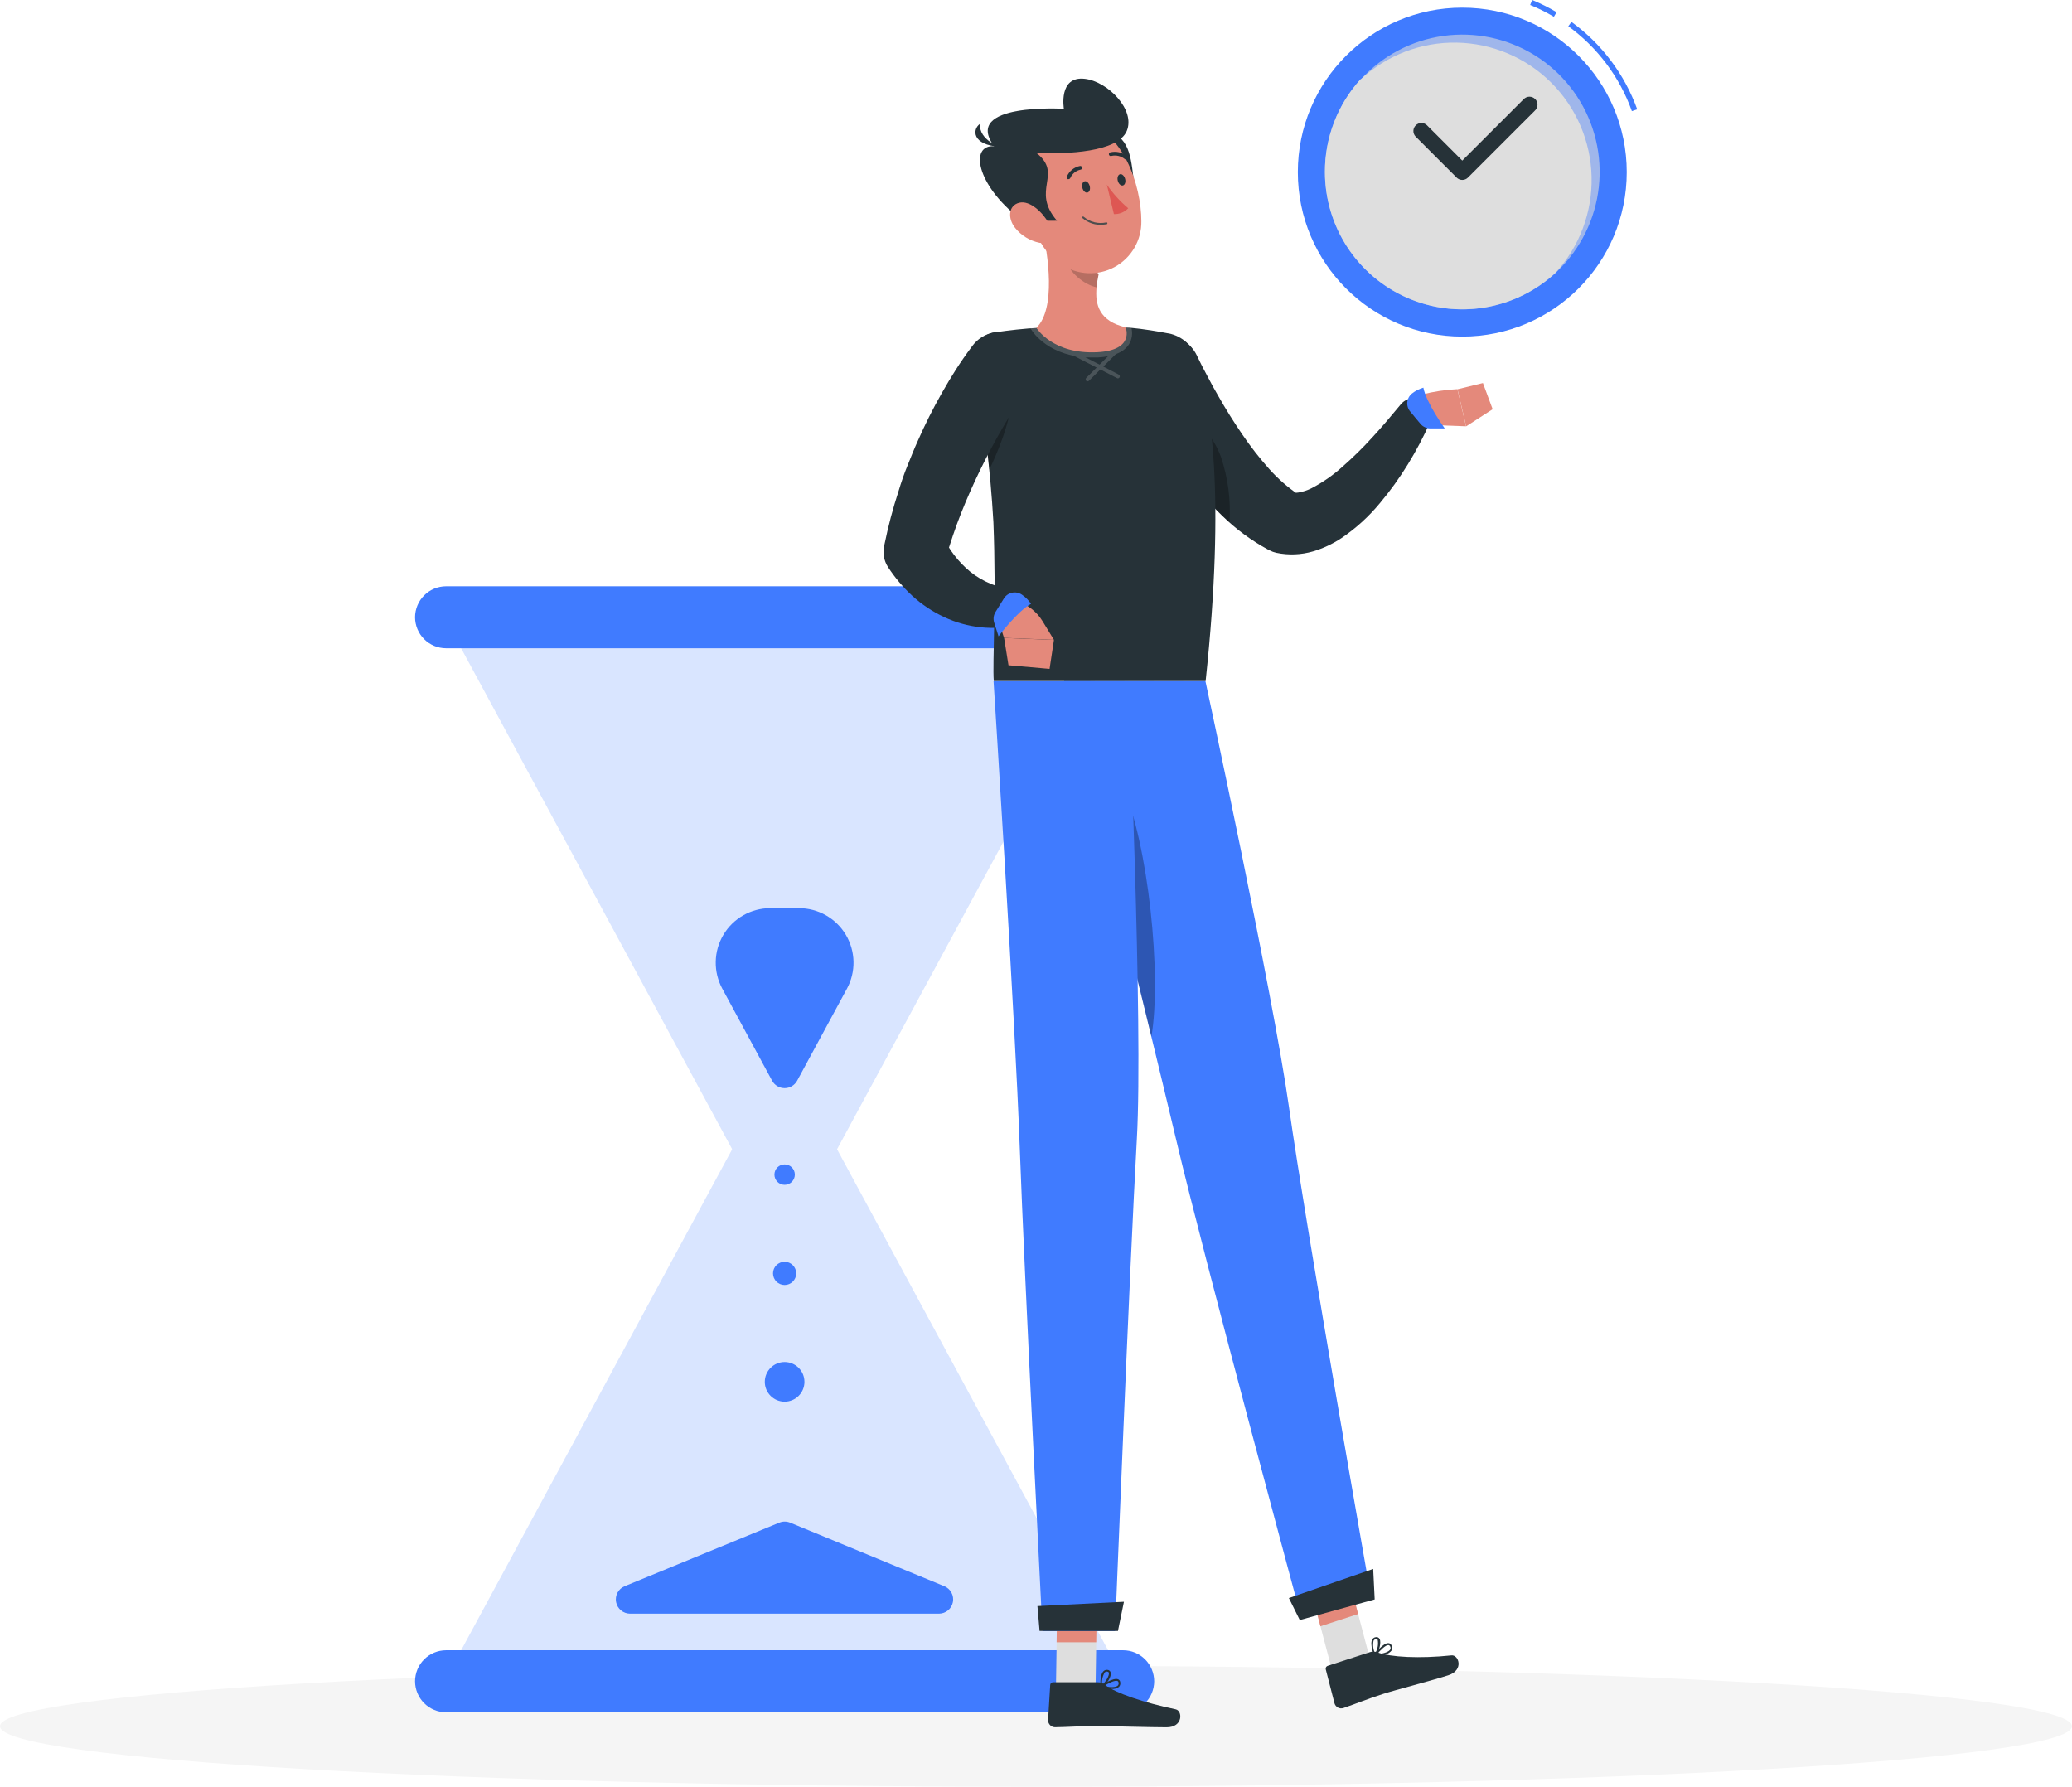 <svg width="334" height="288" viewBox="0 0 334 288" fill="none" xmlns="http://www.w3.org/2000/svg">
<path d="M166.991 287.999C74.764 287.999 -0 283.634 -0 278.25C-0 272.865 74.764 268.5 166.991 268.5C259.217 268.5 333.982 272.865 333.982 278.25C333.982 283.634 259.217 287.999 166.991 287.999Z" fill="#F5F5F5"/>
<g opacity="0.2">
<path d="M71.623 271.013L126.477 169.625L181.331 271.013H71.623Z" fill="#407BFF"/>
<path d="M71.623 99.484L126.477 200.864L181.331 99.484H71.623Z" fill="#407BFF"/>
</g>
<path d="M116.428 159.354L124.455 174.185C124.651 174.55 124.944 174.855 125.3 175.068C125.656 175.28 126.064 175.392 126.478 175.392C126.893 175.392 127.301 175.28 127.657 175.068C128.013 174.855 128.305 174.55 128.502 174.185L136.529 159.354C137.253 158.013 137.616 156.507 137.583 154.984C137.55 153.461 137.121 151.973 136.34 150.665C135.558 149.358 134.45 148.275 133.125 147.525C131.799 146.774 130.301 146.381 128.778 146.383H124.136C122.616 146.388 121.124 146.787 119.804 147.541C118.484 148.294 117.383 149.377 116.606 150.684C115.83 151.99 115.405 153.476 115.374 154.995C115.343 156.515 115.706 158.016 116.428 159.354Z" fill="#407BFF"/>
<path d="M125.609 245.435L100.675 255.685C100.189 255.89 99.788 256.256 99.539 256.722C99.291 257.188 99.21 257.725 99.312 258.243C99.413 258.762 99.689 259.229 100.094 259.568C100.499 259.907 101.009 260.095 101.537 260.103H151.378C151.906 260.095 152.415 259.907 152.821 259.568C153.226 259.229 153.502 258.762 153.603 258.243C153.704 257.725 153.624 257.188 153.375 256.722C153.127 256.256 152.726 255.89 152.239 255.685L127.375 245.435C127.095 245.318 126.795 245.258 126.492 245.258C126.189 245.258 125.889 245.318 125.609 245.435Z" fill="#407BFF"/>
<path d="M126.479 225.93C124.714 225.93 123.283 224.499 123.283 222.734C123.283 220.97 124.714 219.539 126.479 219.539C128.243 219.539 129.674 220.97 129.674 222.734C129.674 224.499 128.243 225.93 126.479 225.93Z" fill="#407BFF"/>
<path d="M126.48 190.978C125.571 190.978 124.835 190.241 124.835 189.332C124.835 188.424 125.571 187.688 126.48 187.688C127.388 187.688 128.125 188.424 128.125 189.332C128.125 190.241 127.388 190.978 126.48 190.978Z" fill="#407BFF"/>
<path d="M126.477 207.121C125.445 207.121 124.608 206.284 124.608 205.252C124.608 204.22 125.445 203.383 126.477 203.383C127.509 203.383 128.346 204.22 128.346 205.252C128.346 206.284 127.509 207.121 126.477 207.121Z" fill="#407BFF"/>
<path d="M71.899 266H181.056C182.381 266.005 183.651 266.533 184.587 267.471C185.523 268.409 186.049 269.679 186.052 271.004C186.047 272.327 185.519 273.595 184.584 274.531C183.648 275.467 182.38 275.995 181.056 275.999H71.899C70.576 275.995 69.308 275.467 68.372 274.531C67.436 273.595 66.909 272.327 66.904 271.004C66.906 269.679 67.433 268.409 68.369 267.471C69.305 266.533 70.575 266.005 71.899 266Z" fill="#407BFF"/>
<path d="M71.899 94.5H181.056C182.38 94.504 183.648 95.032 184.584 95.968C185.519 96.904 186.047 98.172 186.052 99.495C186.047 100.819 185.519 102.087 184.584 103.023C183.648 103.958 182.38 104.486 181.056 104.491H71.899C70.576 104.486 69.308 103.958 68.372 103.023C67.436 102.087 66.909 100.819 66.904 99.495C66.909 98.172 67.436 96.904 68.372 95.968C69.308 95.032 70.576 94.504 71.899 94.5Z" fill="#407BFF"/>
<path d="M214.679 269.069L220.751 267.096L216.979 252.773L210.907 254.746L214.679 269.069Z" fill="#DEDEDE"/>
<path d="M220.846 266.299L214.025 268.512C213.91 268.546 213.812 268.624 213.753 268.728C213.693 268.832 213.677 268.956 213.706 269.072L215.127 274.584C215.218 274.868 215.418 275.104 215.682 275.242C215.947 275.379 216.255 275.406 216.54 275.316C218.9 274.507 219.985 273.999 222.991 273.025C224.842 272.422 230.923 270.855 233.472 270.028C236.022 269.201 235.134 266.704 233.98 266.824C228.813 267.367 224.162 267.126 222.009 266.333C221.636 266.193 221.227 266.181 220.846 266.299Z" fill="#263238"/>
<path d="M210.907 254.754L216.979 252.773L218.926 260.163L212.845 262.135L210.907 254.754Z" fill="#E4897B"/>
<path d="M194.309 109.777C194.309 109.777 205.204 160.205 207.762 178.334C210.562 198.186 221.078 257.803 221.078 257.803L209.804 260.921C209.804 260.921 194.18 203.104 189.616 183.803C184.663 162.849 171.529 109.734 171.529 109.734L194.309 109.777Z" fill="#407BFF"/>
<path opacity="0.3" d="M180.841 126.307C185.147 136.074 187.274 157.312 185.604 167.088C182.555 154.556 178.886 139.656 176.052 128.193C177.008 124.868 178.593 121.208 180.841 126.307Z" fill="black"/>
<path d="M209.52 261.133L221.595 257.808L221.354 252.891L207.763 257.585L209.52 261.133Z" fill="#263238"/>
<path d="M223.343 266.661C222.781 266.825 222.204 266.929 221.621 266.971C221.592 266.973 221.563 266.967 221.538 266.953C221.512 266.939 221.491 266.919 221.477 266.894C221.463 266.869 221.456 266.84 221.457 266.811C221.458 266.782 221.467 266.754 221.483 266.73C221.638 266.532 222.973 264.801 223.808 264.853C223.904 264.857 223.998 264.887 224.079 264.938C224.161 264.989 224.227 265.061 224.273 265.146C224.36 265.27 224.411 265.416 224.424 265.567C224.436 265.718 224.408 265.87 224.342 266.007C224.098 266.337 223.744 266.569 223.343 266.661ZM221.974 266.661C223.128 266.524 223.92 266.231 224.11 265.86C224.149 265.773 224.165 265.676 224.154 265.581C224.143 265.485 224.107 265.394 224.049 265.318C224.028 265.276 223.996 265.241 223.956 265.216C223.917 265.19 223.872 265.175 223.825 265.171C223.378 265.12 222.534 265.964 221.974 266.636V266.661Z" fill="#263238"/>
<path d="M221.681 266.965H221.612C221.587 266.96 221.564 266.948 221.545 266.932C221.525 266.915 221.51 266.894 221.5 266.87C221.5 266.801 220.768 265.096 221.19 264.287C221.243 264.185 221.319 264.097 221.411 264.029C221.504 263.962 221.611 263.917 221.724 263.899C221.847 263.862 221.978 263.868 222.096 263.915C222.215 263.962 222.315 264.047 222.379 264.157C222.732 264.777 222.241 266.336 221.75 266.896L221.681 266.965ZM221.681 264.235C221.624 264.252 221.57 264.28 221.524 264.319C221.478 264.357 221.441 264.405 221.414 264.459C221.27 265.152 221.352 265.874 221.647 266.517C222.064 265.873 222.221 265.094 222.086 264.338C222.086 264.261 221.966 264.175 221.75 264.218L221.681 264.235Z" fill="#263238"/>
<path d="M182.719 61.917C183.046 62.693 183.322 63.278 183.623 63.933C183.924 64.587 184.252 65.19 184.57 65.81C185.208 67.059 185.879 68.273 186.577 69.488C187.986 71.926 189.539 74.279 191.228 76.533C192.956 78.864 194.872 81.05 196.955 83.07C199.175 85.255 201.692 87.117 204.431 88.599L204.646 88.711C204.995 88.891 205.366 89.025 205.749 89.108C207.711 89.516 209.742 89.436 211.666 88.875C213.264 88.397 214.784 87.689 216.179 86.773C218.519 85.2 220.619 83.297 222.414 81.124C224.083 79.141 225.6 77.037 226.953 74.828C228.29 72.657 229.478 70.398 230.51 68.067C230.776 67.45 230.811 66.758 230.608 66.118C230.405 65.478 229.978 64.933 229.405 64.582C228.833 64.232 228.153 64.099 227.49 64.209C226.828 64.319 226.228 64.665 225.799 65.181L225.713 65.285C224.292 67.007 222.75 68.842 221.2 70.513C219.689 72.176 218.085 73.752 216.394 75.233C214.9 76.587 213.239 77.745 211.45 78.678C210.782 79.021 210.064 79.26 209.323 79.384C208.908 79.461 208.48 79.425 208.083 79.281L209.401 79.789C207.621 78.588 205.998 77.171 204.569 75.568C203.014 73.822 201.575 71.975 200.263 70.039C198.902 68.058 197.61 65.983 196.396 63.847C195.775 62.787 195.181 61.711 194.621 60.617L193.76 58.989C193.493 58.464 193.2 57.861 192.994 57.439L192.942 57.318C192.314 55.993 191.191 54.967 189.815 54.461C188.439 53.955 186.92 54.009 185.583 54.611C184.246 55.214 183.199 56.317 182.667 57.683C182.134 59.049 182.159 60.569 182.736 61.917H182.719Z" fill="#263238"/>
<path opacity="0.3" d="M196.799 73.606C194.094 66.423 188.35 66.303 185.86 68.206C186.041 68.542 186.231 68.878 186.42 69.214C187.771 71.565 189.252 73.84 190.856 76.026C192.502 78.276 194.312 80.401 196.273 82.383C196.893 82.994 197.531 83.597 198.194 84.183C198.422 80.6 197.948 77.007 196.799 73.606Z" fill="black"/>
<path d="M230.725 68.506L236.323 68.712L234.928 62.727C233.001 62.822 231.088 63.111 229.218 63.588C228.877 63.691 228.566 63.873 228.309 64.118C228.052 64.364 227.856 64.667 227.738 65.003C227.62 65.338 227.582 65.697 227.628 66.049C227.674 66.402 227.803 66.739 228.003 67.033C228.306 67.478 228.711 67.844 229.185 68.1C229.659 68.357 230.187 68.496 230.725 68.506Z" fill="#E4897B"/>
<path d="M227.59 63.44C228.14 63.005 228.769 62.68 229.442 62.484C229.907 64.93 232.887 69.056 232.887 69.056H230.553C230.253 69.057 229.956 68.992 229.684 68.865C229.411 68.739 229.17 68.554 228.977 68.324L227.341 66.36C227.161 66.154 227.025 65.914 226.941 65.654C226.856 65.394 226.824 65.12 226.848 64.847C226.871 64.575 226.949 64.31 227.076 64.069C227.204 63.827 227.379 63.613 227.59 63.44Z" fill="#407BFF"/>
<path d="M240.611 65.962L239.044 61.742L234.944 62.741L236.339 68.719L240.611 65.962Z" fill="#E4897B"/>
<path d="M170.22 271.882H176.602L176.826 257.094H170.444L170.22 271.882Z" fill="#DEDEDE"/>
<path d="M176.938 271.157H169.764C169.704 271.154 169.644 271.164 169.587 271.185C169.531 271.205 169.48 271.237 169.436 271.278C169.392 271.319 169.356 271.368 169.331 271.422C169.306 271.477 169.292 271.536 169.29 271.596L168.945 277.272C168.945 277.57 169.063 277.857 169.272 278.069C169.482 278.282 169.766 278.404 170.065 278.408C172.563 278.365 173.751 278.219 176.955 278.219C178.893 278.219 185.378 278.417 188.057 278.417C190.735 278.417 190.641 275.764 189.53 275.523C184.431 274.455 179.883 272.939 178.083 271.553C177.76 271.291 177.354 271.151 176.938 271.157Z" fill="#263238"/>
<path d="M170.435 257.094H176.826L176.705 264.716H170.323L170.435 257.094Z" fill="#E4897B"/>
<path d="M181.854 109.812C181.854 109.812 184.292 165.287 183.258 183.571C182.121 203.587 179.744 262.903 179.744 262.903H168.048C168.048 262.903 165.103 205.198 164.397 185.389C163.63 163.857 160.159 109.812 160.159 109.812H181.854Z" fill="#407BFF"/>
<path d="M167.576 262.89H180.211L181.175 258.188L167.231 258.885L167.576 262.89Z" fill="#263238"/>
<path d="M179.202 272.234C178.621 272.219 178.044 272.144 177.479 272.01C177.452 272.001 177.427 271.985 177.408 271.964C177.388 271.943 177.374 271.917 177.367 271.889C177.364 271.862 177.368 271.834 177.378 271.808C177.389 271.783 177.406 271.76 177.427 271.743C177.634 271.596 179.443 270.365 180.226 270.675C180.314 270.71 180.391 270.766 180.451 270.838C180.511 270.91 180.552 270.996 180.571 271.088C180.61 271.228 180.613 271.376 180.58 271.517C180.547 271.659 180.479 271.79 180.381 271.898C180.043 272.151 179.623 272.27 179.202 272.234ZM177.91 271.794C179.055 272.018 179.891 271.984 180.192 271.691C180.254 271.619 180.296 271.531 180.314 271.438C180.332 271.344 180.326 271.248 180.295 271.157C180.289 271.111 180.271 271.068 180.242 271.031C180.213 270.995 180.175 270.967 180.132 270.95C179.71 270.787 178.65 271.321 177.91 271.794Z" fill="#263238"/>
<path d="M177.533 272.023C177.51 272.03 177.486 272.03 177.464 272.023C177.442 272.011 177.424 271.993 177.41 271.972C177.397 271.951 177.389 271.927 177.386 271.902C177.386 271.825 177.24 269.99 177.886 269.37C177.968 269.29 178.067 269.23 178.176 269.194C178.285 269.158 178.401 269.148 178.515 269.164C178.641 269.168 178.762 269.215 178.858 269.296C178.955 269.377 179.022 269.488 179.049 269.611C179.204 270.309 178.248 271.644 177.61 272.023C177.585 272.031 177.558 272.031 177.533 272.023ZM178.394 269.439C178.335 269.438 178.276 269.448 178.221 269.471C178.167 269.493 178.117 269.526 178.075 269.568C177.72 270.183 177.572 270.896 177.653 271.601C178.205 271.127 178.842 270.111 178.747 269.654C178.747 269.568 178.678 269.465 178.463 269.439H178.394Z" fill="#263238"/>
<path d="M156.965 58.293C156.869 57.755 156.883 57.203 157.006 56.67C157.129 56.137 157.358 55.634 157.68 55.192C158.001 54.75 158.409 54.377 158.878 54.096C159.347 53.815 159.868 53.631 160.41 53.556H160.479C162.537 53.255 165.121 52.945 167.653 52.824C172.487 52.548 177.332 52.548 182.165 52.824C184.396 53.031 186.575 53.401 188.315 53.737H188.384C189.471 53.957 190.478 54.469 191.297 55.219C192.115 55.968 192.712 56.927 193.026 57.992C195.11 65.011 197.599 79.343 194.344 109.771H160.194C159.953 106.722 160.634 96.8 160.134 84.165C159.635 75.482 158.576 66.84 156.965 58.293Z" fill="#263238"/>
<path opacity="0.3" d="M157.293 60.182C158 64.265 158.87 69.82 159.472 75.685C159.472 75.685 162.59 69.57 163.159 64.342C163.727 59.114 159.24 58.718 157.293 60.182Z" fill="black"/>
<g opacity="0.2">
<path d="M180.196 60.993C180.267 60.99 180.334 60.964 180.389 60.919C180.444 60.873 180.482 60.812 180.499 60.743C180.515 60.674 180.509 60.601 180.481 60.536C180.452 60.471 180.404 60.417 180.342 60.382L169.697 54.861C169.621 54.824 169.534 54.818 169.454 54.844C169.374 54.869 169.307 54.925 169.266 54.999C169.227 55.075 169.219 55.165 169.245 55.247C169.271 55.329 169.328 55.398 169.404 55.438L180.049 60.942C180.094 60.968 180.144 60.986 180.196 60.993Z" fill="#DEDEDE"/>
<path d="M175.319 61.464C175.361 61.465 175.403 61.458 175.442 61.441C175.48 61.425 175.515 61.4 175.543 61.369L181.382 55.573C181.44 55.511 181.472 55.429 181.472 55.344C181.472 55.26 181.44 55.178 181.382 55.116C181.321 55.057 181.239 55.023 181.154 55.023C181.069 55.023 180.987 55.057 180.926 55.116L175.095 60.921C175.036 60.982 175.002 61.064 175.002 61.149C175.002 61.235 175.036 61.316 175.095 61.378C175.125 61.406 175.16 61.428 175.198 61.443C175.237 61.458 175.278 61.465 175.319 61.464Z" fill="#DEDEDE"/>
<path d="M167.629 52.824C172.459 52.548 177.302 52.548 182.132 52.824H182.374C182.491 53.267 182.519 53.729 182.455 54.183C182.391 54.638 182.238 55.074 182.003 55.468C181.194 56.76 179.497 57.483 176.948 57.621H175.992C169.101 57.621 166.44 53.435 166.328 53.255L166.087 52.867L167.629 52.824Z" fill="#DEDEDE"/>
</g>
<path d="M181.442 52.758C177.222 51.758 176.481 49.149 176.766 46.281C176.833 45.562 176.945 44.849 177.102 44.145L171.813 39.752L167.929 36.531C169.006 41.208 170.22 49.726 167.068 52.844C167.068 52.844 169.652 57.15 176.912 56.771C183.001 56.435 181.442 52.758 181.442 52.758Z" fill="#E4897B"/>
<path opacity="0.2" d="M177.102 44.174C176.945 44.878 176.833 45.591 176.766 46.31C174.793 45.913 172.158 43.812 171.882 41.797C171.785 41.129 171.762 40.453 171.813 39.781L177.102 44.174Z" fill="black"/>
<path d="M179.909 21.727C182.777 23.449 182.321 27.755 183.096 30.839C181.27 31.02 178.393 27.773 178.393 27.773L176.671 22.838L179.909 21.727Z" fill="#263238"/>
<path d="M164.656 30.385C166.491 36.465 167.24 40.108 171.133 42.649C172.385 43.486 173.842 43.965 175.346 44.034C176.851 44.103 178.346 43.759 179.669 43.04C180.992 42.321 182.093 41.253 182.854 39.953C183.614 38.653 184.005 37.17 183.983 35.664C183.983 29.868 181.003 20.893 174.354 19.653C172.921 19.347 171.432 19.423 170.038 19.874C168.644 20.325 167.392 21.134 166.41 22.222C165.427 23.309 164.748 24.636 164.44 26.068C164.132 27.501 164.207 28.99 164.656 30.385Z" fill="#E4897B"/>
<path d="M170.383 35.572C166.077 30.576 171.46 28.113 167.059 24.642C172.011 24.875 180.167 24.521 181.623 21.128C183.078 17.735 178.6 13.136 174.87 12.705C170.564 12.205 171.494 17.537 171.494 17.537C171.494 17.537 155.018 16.512 160.246 23.566C156.284 23.324 157.378 29.732 164.268 35.141C165.999 35.718 170.383 35.572 170.383 35.572Z" fill="#263238"/>
<path d="M161.238 23.671C161.238 23.671 157.845 22.664 157.957 19.977C156.734 20.821 156.605 23.387 161.238 23.671Z" fill="#263238"/>
<path d="M163.65 36.75C164.641 37.975 166.026 38.818 167.568 39.136C169.524 39.489 169.98 37.681 169.007 35.915C168.146 34.33 166.053 32.237 164.296 32.676C162.539 33.116 162.401 35.209 163.65 36.75Z" fill="#E4897B"/>
<path d="M174.467 30.254C174.588 30.754 174.95 31.116 175.286 31.038C175.622 30.961 175.786 30.512 175.666 30.012C175.545 29.512 175.183 29.15 174.855 29.219C174.528 29.288 174.347 29.745 174.467 30.254Z" fill="#263238"/>
<path d="M180.175 29.105C180.296 29.605 180.658 29.966 180.986 29.898C181.313 29.829 181.494 29.372 181.374 28.872C181.253 28.372 180.891 28.01 180.563 28.079C180.236 28.148 180.055 28.605 180.175 29.105Z" fill="#263238"/>
<path d="M178.419 29.758C179.391 31.176 180.55 32.456 181.864 33.565C181.572 33.88 181.213 34.128 180.814 34.29C180.416 34.452 179.986 34.525 179.556 34.503L178.419 29.758Z" fill="#DE5753"/>
<path d="M177.8 36.217C177.204 36.273 176.602 36.207 176.032 36.023C175.462 35.84 174.935 35.542 174.484 35.149C174.469 35.136 174.458 35.12 174.449 35.102C174.441 35.084 174.437 35.065 174.437 35.045C174.437 35.026 174.441 35.006 174.449 34.989C174.458 34.971 174.469 34.955 174.484 34.942C174.513 34.914 174.551 34.898 174.592 34.898C174.632 34.898 174.67 34.914 174.699 34.942C175.194 35.363 175.78 35.663 176.41 35.82C177.041 35.977 177.699 35.986 178.334 35.846C178.353 35.843 178.373 35.843 178.392 35.847C178.411 35.851 178.429 35.859 178.445 35.87C178.461 35.881 178.475 35.896 178.486 35.912C178.496 35.929 178.503 35.947 178.506 35.967C178.514 36.007 178.505 36.048 178.483 36.082C178.46 36.116 178.425 36.139 178.385 36.148L177.8 36.217Z" fill="#4E4E4E"/>
<path d="M172.262 28.871C172.215 28.887 172.163 28.887 172.116 28.871C172.08 28.855 172.047 28.832 172.02 28.804C171.993 28.775 171.972 28.741 171.958 28.704C171.944 28.667 171.938 28.628 171.94 28.588C171.942 28.549 171.952 28.51 171.969 28.475C172.154 28.035 172.445 27.647 172.816 27.346C173.188 27.046 173.627 26.842 174.097 26.752C174.176 26.742 174.257 26.764 174.321 26.812C174.385 26.86 174.428 26.931 174.441 27.011C174.446 27.05 174.443 27.091 174.432 27.129C174.421 27.167 174.403 27.203 174.378 27.235C174.353 27.266 174.322 27.292 174.287 27.311C174.252 27.33 174.214 27.342 174.174 27.347C173.809 27.424 173.469 27.588 173.181 27.825C172.893 28.061 172.666 28.364 172.521 28.707C172.495 28.755 172.458 28.795 172.413 28.823C172.368 28.852 172.316 28.869 172.262 28.871Z" fill="#263238"/>
<path d="M181.589 25.697C181.543 25.714 181.493 25.718 181.445 25.709C181.396 25.7 181.351 25.678 181.314 25.645C181.016 25.398 180.665 25.223 180.289 25.135C179.912 25.047 179.52 25.047 179.143 25.137C179.106 25.15 179.066 25.155 179.026 25.152C178.986 25.149 178.947 25.138 178.912 25.12C178.876 25.102 178.844 25.077 178.818 25.047C178.792 25.017 178.773 24.981 178.76 24.944C178.748 24.906 178.743 24.866 178.746 24.826C178.749 24.786 178.76 24.747 178.778 24.712C178.796 24.676 178.821 24.645 178.851 24.619C178.881 24.593 178.916 24.573 178.954 24.56C179.425 24.444 179.917 24.438 180.391 24.544C180.865 24.651 181.308 24.865 181.684 25.172C181.747 25.221 181.787 25.293 181.797 25.372C181.807 25.451 181.785 25.531 181.736 25.594C181.701 25.645 181.649 25.681 181.589 25.697Z" fill="#263238"/>
<path d="M156.656 55.872L155.941 56.845L155.295 57.758C154.865 58.37 154.477 58.981 154.072 59.593C153.289 60.824 152.548 62.073 151.833 63.331C150.4 65.844 149.101 68.432 147.94 71.082C147.337 72.391 146.82 73.752 146.269 75.087C145.718 76.422 145.253 77.809 144.831 79.204C143.923 81.981 143.176 84.808 142.592 87.67L142.523 87.997C142.396 88.575 142.385 89.173 142.49 89.755C142.595 90.337 142.814 90.893 143.134 91.391C144.244 93.094 145.56 94.653 147.053 96.033C148.588 97.44 150.331 98.602 152.221 99.478C154.086 100.347 156.082 100.9 158.129 101.114C159.13 101.218 160.139 101.235 161.143 101.166C161.643 101.166 162.142 101.071 162.642 100.994L163.4 100.847L164.261 100.632C164.362 100.608 164.45 100.544 164.505 100.455C164.56 100.367 164.577 100.26 164.554 100.158L163.365 95.163C163.365 95.12 163.141 95.111 163.004 95.077L162.53 94.982C162.203 94.913 161.884 94.836 161.557 94.75C160.919 94.577 160.294 94.358 159.688 94.095C158.514 93.613 157.415 92.967 156.424 92.174C154.484 90.578 152.935 88.561 151.893 86.275L152.436 89.996C153.177 87.558 153.96 85.147 154.908 82.761C155.855 80.375 156.889 78.032 158.017 75.724C159.145 73.416 160.351 71.134 161.651 68.912C162.289 67.801 162.961 66.707 163.632 65.622L164.657 64.02L165.165 63.245L165.639 62.556L165.811 62.297C166.663 61.083 166.998 59.58 166.742 58.119C166.486 56.658 165.66 55.359 164.446 54.507C163.232 53.655 161.729 53.32 160.268 53.576C158.808 53.832 157.508 54.658 156.656 55.872Z" fill="#263238"/>
<path d="M168.042 100.103L169.894 103.135L161.858 102.816C161.858 102.816 159.748 97.407 162.624 96.555L163.744 96.856C165.535 97.358 167.07 98.517 168.042 100.103Z" fill="#E4897B"/>
<path d="M164.734 95.856C165.312 96.247 165.81 96.747 166.198 97.329C164.01 98.517 160.961 102.565 160.961 102.565L160.255 100.343C160.165 100.056 160.139 99.754 160.18 99.456C160.22 99.158 160.325 98.873 160.488 98.621L161.823 96.467C161.968 96.23 162.161 96.025 162.389 95.865C162.616 95.705 162.874 95.593 163.147 95.536C163.419 95.479 163.7 95.478 163.973 95.533C164.246 95.588 164.505 95.698 164.734 95.856Z" fill="#407BFF"/>
<path d="M169.187 107.815L162.564 107.229L161.858 102.828L169.894 103.147L169.187 107.815Z" fill="#E4897B"/>
<path d="M250.48 2.704L250.919 1.964C249.656 1.215 248.341 0.559 246.983 0L246.656 0.801C247.976 1.34 249.254 1.976 250.48 2.704Z" fill="#407BFF"/>
<path d="M263.054 17.914L263.916 17.622C261.874 11.968 258.18 7.059 253.313 3.531L252.805 4.229C257.518 7.658 261.09 12.427 263.054 17.914Z" fill="#407BFF"/>
<path d="M235.717 54.254C221.076 54.254 209.207 42.385 209.207 27.744C209.207 13.103 221.076 1.234 235.717 1.234C250.358 1.234 262.227 13.103 262.227 27.744C262.227 42.385 250.358 54.254 235.717 54.254Z" fill="#407BFF"/>
<path opacity="0.6" d="M213.574 27.729C213.576 32.895 215.384 37.897 218.685 41.871C221.986 45.845 226.572 48.539 231.651 49.488C236.729 50.437 241.979 49.58 246.492 47.066C251.005 44.553 254.497 40.54 256.364 35.723C258.231 30.906 258.355 25.588 256.714 20.689C255.074 15.791 251.772 11.62 247.381 8.899C242.989 6.178 237.785 5.078 232.668 5.789C227.551 6.5 222.844 8.978 219.362 12.794C219.355 12.791 219.348 12.79 219.34 12.79C219.333 12.79 219.325 12.791 219.319 12.794C215.606 16.88 213.556 22.208 213.574 27.729Z" fill="#DEDEDE"/>
<path d="M213.573 27.713C213.573 32.017 214.828 36.228 217.183 39.83C219.539 43.433 222.893 46.271 226.836 47.997C230.779 49.723 235.14 50.263 239.385 49.55C243.629 48.837 247.574 46.902 250.737 43.982C254.604 39.769 256.69 34.222 256.56 28.505C256.429 22.788 254.092 17.342 250.037 13.31C245.982 9.277 240.524 6.97 234.806 6.871C229.088 6.771 223.553 8.889 219.361 12.778C219.354 12.775 219.347 12.774 219.339 12.774C219.332 12.774 219.325 12.775 219.318 12.778C215.605 16.864 213.555 22.192 213.573 27.713Z" fill="#DEDEDE"/>
<path d="M235.716 29.002C235.886 29.003 236.054 28.969 236.211 28.904C236.368 28.839 236.51 28.744 236.629 28.623L247.43 17.823C247.557 17.705 247.658 17.562 247.729 17.404C247.8 17.245 247.838 17.074 247.841 16.901C247.844 16.727 247.812 16.555 247.747 16.394C247.682 16.233 247.585 16.087 247.462 15.964C247.34 15.842 247.194 15.745 247.033 15.68C246.872 15.615 246.7 15.583 246.526 15.586C246.353 15.589 246.182 15.627 246.023 15.698C245.865 15.768 245.722 15.87 245.604 15.997L235.716 25.884L230.006 20.174C229.761 19.946 229.437 19.822 229.103 19.828C228.768 19.834 228.449 19.969 228.212 20.206C227.975 20.443 227.84 20.762 227.834 21.097C227.828 21.431 227.952 21.755 228.18 22L234.803 28.623C235.046 28.865 235.374 29.001 235.716 29.002Z" fill="#263238"/>
</svg>
